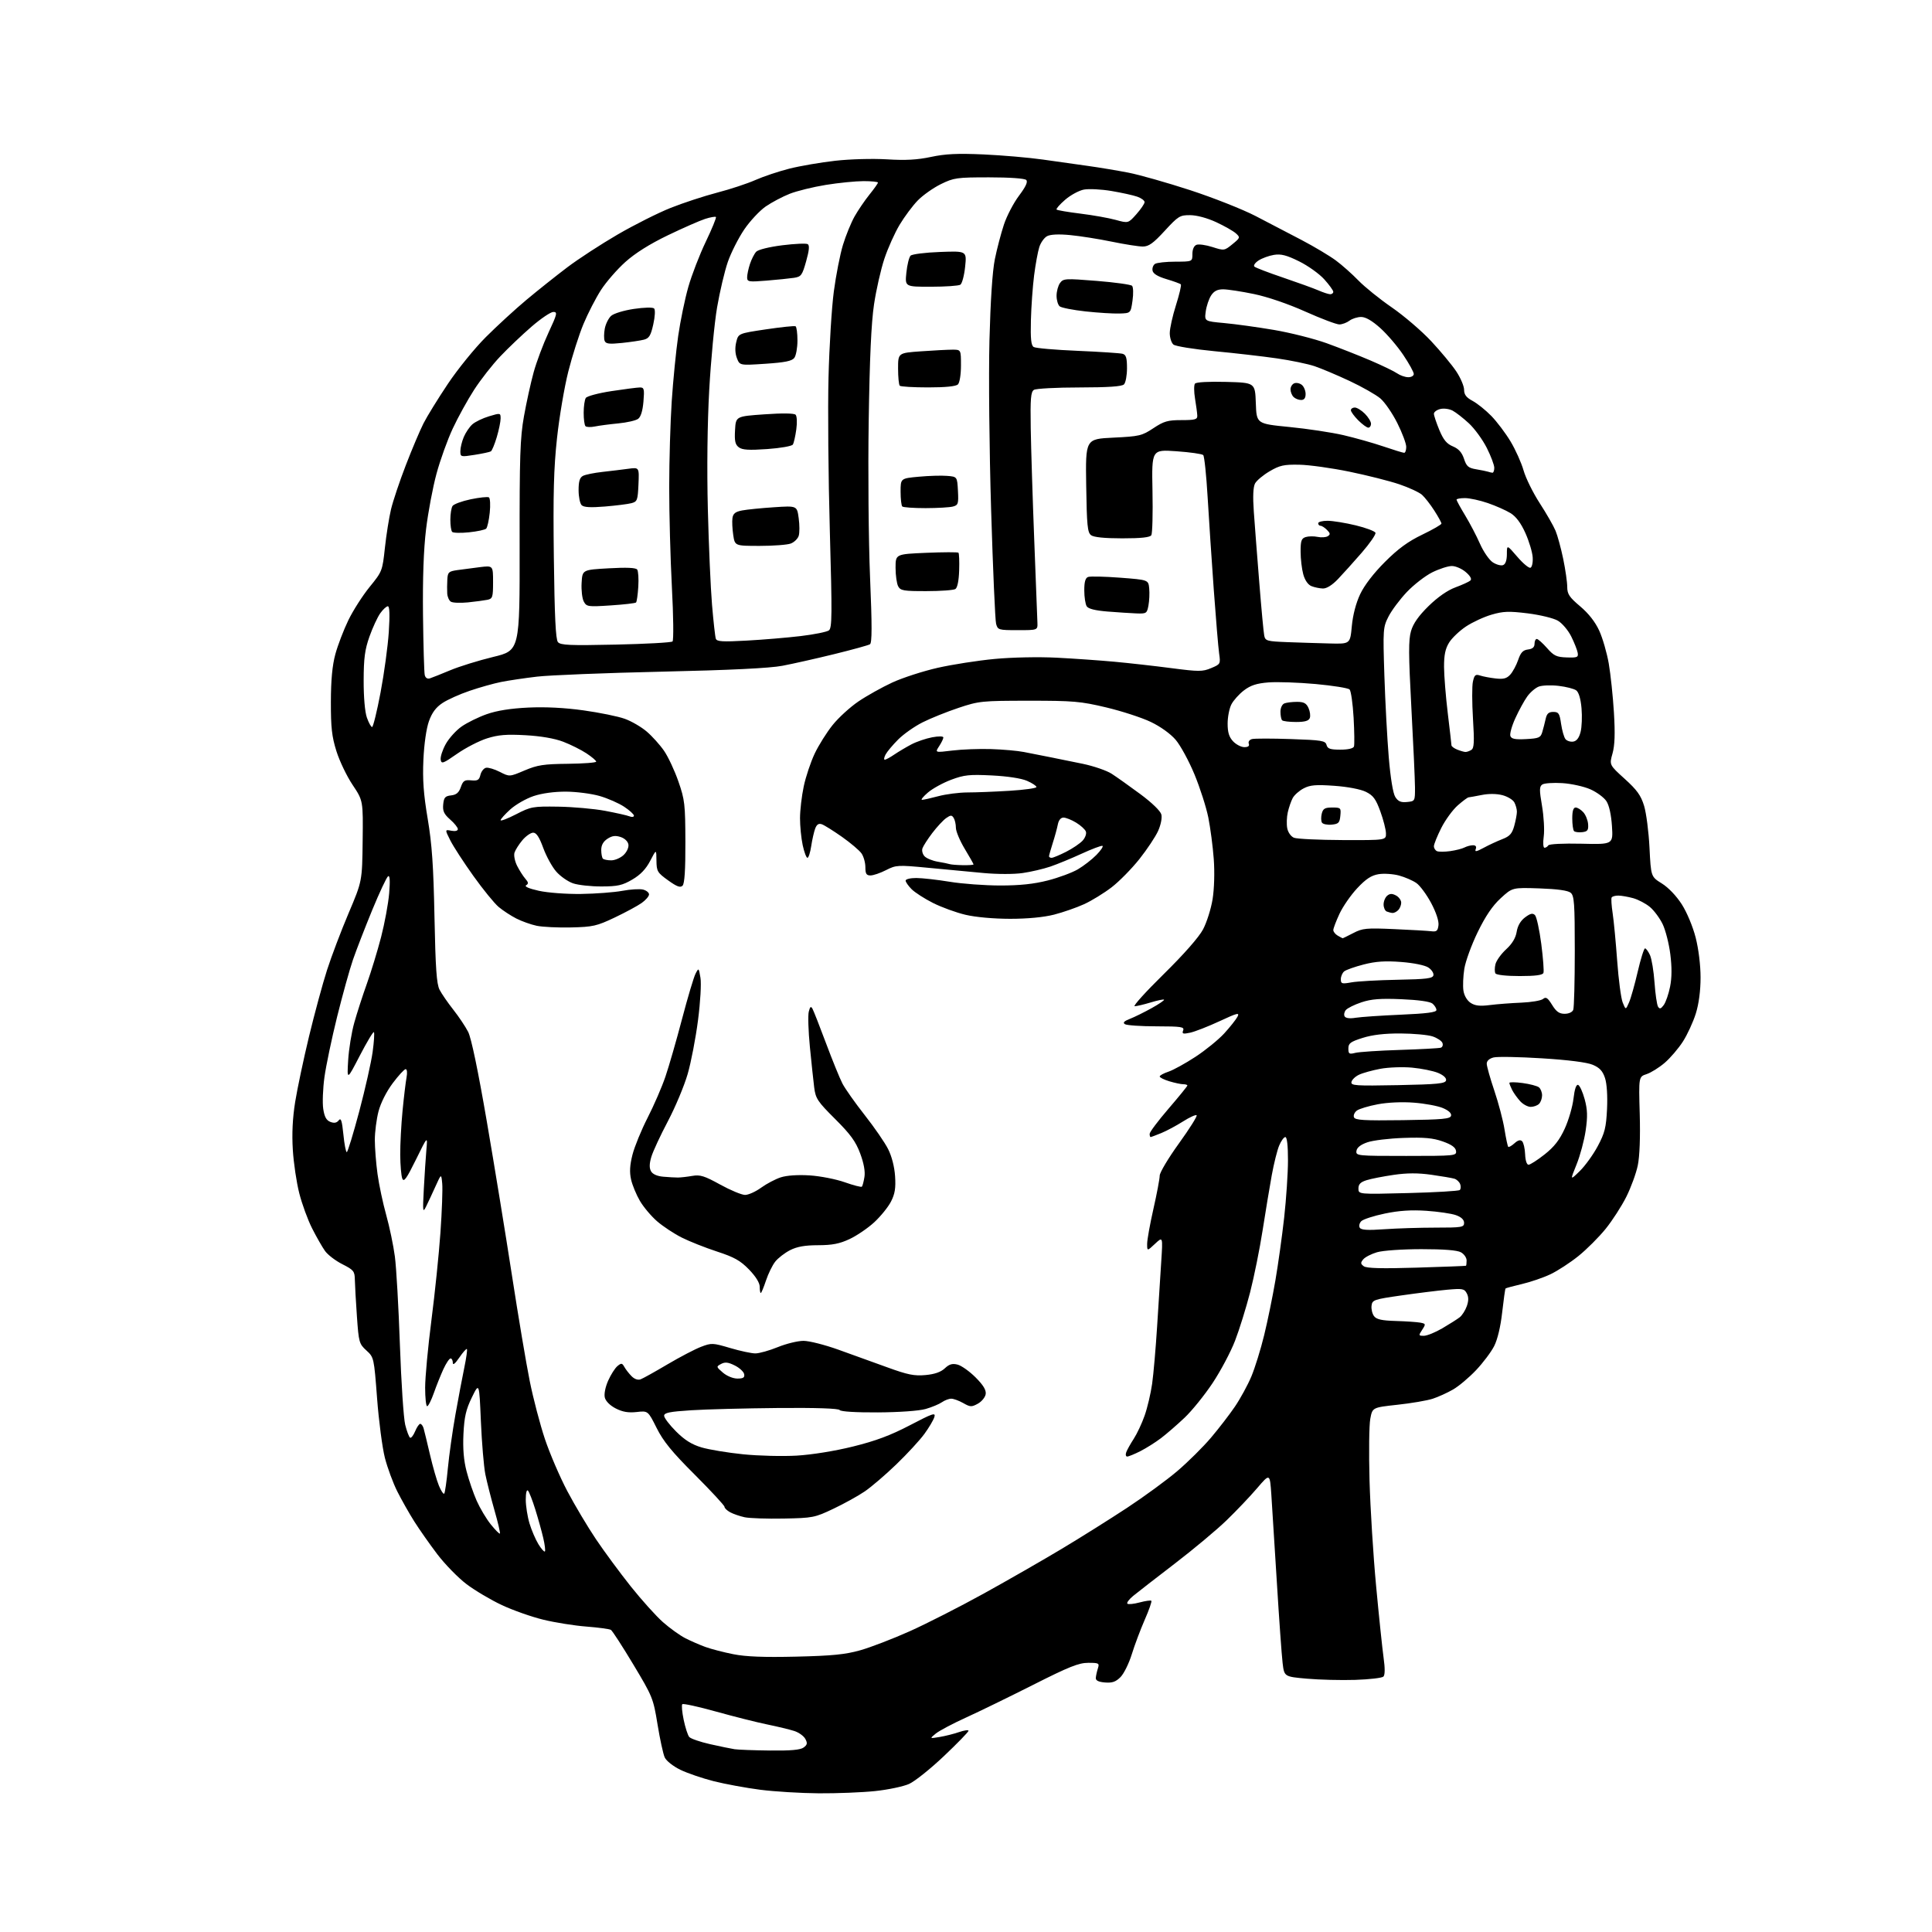 <?xml version="1.0" encoding="UTF-8" standalone="no"?>
<svg 
  version="1.1" 
  xmlns="http://www.w3.org/2000/svg" 
  xmlns:xlink="http://www.w3.org/1999/xlink" 
  xmlns:svg="http://www.w3.org/2000/svg"
  xmlns:rdf="http://www.w3.org/1999/02/22-rdf-syntax-ns#"
  xmlns:cc="http://creativecommons.org/ns#"
  xmlns:dc="http://purl.org/dc/elements/1.1/"
  viewBox="0 0 768 768"
  width="768"
  height="768"
>
<style>svg {background-color: white; }</style>"
<path stroke="none" fill="black" fill-rule="evenodd" d="M325.50,712.87C318.35,712.82 307.88,712.18 302.24,711.46C296.59,710.73 288.27,709.20 283.74,708.06C279.21,706.91 273.21,704.86 270.41,703.50C267.56,702.10 264.84,699.95 264.23,698.59C263.62,697.26 262.34,691.36 261.38,685.48C259.69,675.10 259.40,674.39 251.76,661.67C247.43,654.45 243.42,648.26 242.84,647.90C242.27,647.55 237.91,646.96 233.15,646.59C228.39,646.23 220.68,645.00 216.00,643.86C211.32,642.73 203.90,640.11 199.50,638.05C195.10,635.99 188.77,632.23 185.42,629.70C182.08,627.16 176.86,621.81 173.81,617.80C170.77,613.78 166.65,607.92 164.66,604.76C162.67,601.61 159.65,596.27 157.95,592.91C156.25,589.54 154.03,583.51 153.00,579.52C151.98,575.52 150.58,564.89 149.90,555.91C148.67,539.68 148.64,539.56 145.64,536.82C142.77,534.20 142.60,533.58 141.88,523.28C141.46,517.35 141.10,510.82 141.06,508.77C141.00,505.32 140.62,504.84 136.09,502.54C133.39,501.18 130.29,498.81 129.20,497.28C128.11,495.75 125.81,491.73 124.09,488.34C122.37,484.96 120.07,478.68 118.98,474.40C117.88,470.12 116.72,462.32 116.40,457.06C116.00,450.62 116.31,444.40 117.34,438.00C118.18,432.77 120.66,421.07 122.84,412.00C125.03,402.93 128.25,391.05 130.00,385.61C131.75,380.17 135.61,369.99 138.58,362.99C143.97,350.27 143.97,350.27 144.16,334.27C144.35,318.28 144.35,318.28 140.17,312.01C137.86,308.56 134.97,302.54 133.74,298.62C131.91,292.80 131.51,289.22 131.53,279.00C131.55,270.28 132.09,264.54 133.31,260.03C134.28,256.47 136.61,250.40 138.48,246.53C140.36,242.66 144.17,236.71 146.95,233.30C151.91,227.22 152.02,226.94 153.00,217.80C153.55,212.69 154.65,205.77 155.44,202.44C156.24,199.10 158.89,191.20 161.34,184.87C163.78,178.53 166.94,171.08 168.35,168.29C169.76,165.51 174.11,158.46 178.01,152.63C181.91,146.79 188.71,138.41 193.12,134.01C197.53,129.60 204.82,122.91 209.32,119.15C213.82,115.39 221.10,109.60 225.50,106.27C229.90,102.94 238.90,97.08 245.50,93.24C252.10,89.40 261.59,84.63 266.59,82.64C271.59,80.65 279.92,77.92 285.09,76.57C290.27,75.23 297.10,72.97 300.28,71.56C303.46,70.15 309.54,68.12 313.78,67.04C318.03,65.97 326.23,64.56 332.00,63.91C337.94,63.24 346.88,63.00 352.59,63.34C359.99,63.80 364.64,63.54 370.09,62.38C375.79,61.16 380.61,60.93 391.00,61.39C398.43,61.73 409.00,62.64 414.50,63.42C420.00,64.20 428.10,65.35 432.50,65.96C436.90,66.57 444.10,67.77 448.50,68.62C452.90,69.47 463.98,72.62 473.13,75.60C482.27,78.59 493.97,83.21 499.13,85.88C504.28,88.54 512.55,92.85 517.50,95.46C522.45,98.06 528.52,101.69 531.00,103.52C533.48,105.35 537.52,108.95 540.00,111.51C542.48,114.07 548.44,118.88 553.26,122.20C558.08,125.52 565.12,131.55 568.92,135.62C572.71,139.68 577.21,145.10 578.91,147.67C580.61,150.24 582.00,153.51 582.00,154.94C582.00,156.87 582.87,158.02 585.39,159.37C587.25,160.37 590.60,163.06 592.83,165.35C595.05,167.63 598.50,172.20 600.48,175.50C602.46,178.80 604.78,183.97 605.64,187.00C606.50,190.03 609.38,195.88 612.05,200.00C614.72,204.12 617.56,209.07 618.36,211.00C619.16,212.93 620.53,217.97 621.41,222.21C622.28,226.45 623.00,231.44 623.00,233.30C623.00,236.15 623.82,237.38 628.13,241.02C631.48,243.84 634.12,247.21 635.72,250.70C637.07,253.65 638.77,259.53 639.51,263.78C640.24,268.02 641.17,276.78 641.56,283.23C642.07,291.63 641.91,296.26 641.00,299.51C639.72,304.06 639.72,304.06 645.84,309.60C650.73,314.02 652.28,316.18 653.55,320.32C654.42,323.17 655.39,330.68 655.70,337.00C656.28,348.50 656.28,348.50 660.62,351.20C663.20,352.80 666.41,356.16 668.53,359.48C670.56,362.65 672.94,368.34 674.05,372.69C675.21,377.23 676.00,383.66 676.00,388.57C676.00,393.86 675.32,399.01 674.11,402.91C673.06,406.26 670.76,411.26 668.99,414.02C667.21,416.79 663.95,420.60 661.73,422.50C659.52,424.39 656.29,426.41 654.55,426.98C651.40,428.02 651.40,428.02 651.82,442.79C652.08,452.00 651.79,459.71 651.04,463.29C650.39,466.44 648.33,472.06 646.48,475.76C644.62,479.47 640.93,485.19 638.27,488.48C635.62,491.76 630.76,496.62 627.48,499.27C624.19,501.92 619.17,505.19 616.32,506.54C613.48,507.89 608.37,509.64 604.97,510.43C601.58,511.22 598.65,512.01 598.48,512.19C598.31,512.36 597.71,516.63 597.14,521.67C596.51,527.37 595.29,532.46 593.95,535.10C592.76,537.44 589.52,541.74 586.77,544.65C584.01,547.57 579.90,551.03 577.63,552.34C575.36,553.66 571.70,555.31 569.50,556.03C567.30,556.74 561.01,557.82 555.53,558.41C545.55,559.50 545.55,559.50 544.71,564.00C544.24,566.48 544.11,577.50 544.41,588.50C544.72,599.50 545.89,618.40 547.03,630.50C548.16,642.60 549.50,655.42 550.00,658.99C550.59,663.17 550.57,665.83 549.93,666.47C549.39,667.01 544.35,667.60 538.72,667.78C533.10,667.96 524.45,667.74 519.50,667.30C510.50,666.50 510.50,666.50 509.85,661.00C509.49,657.98 508.46,643.58 507.57,629.00C506.68,614.42 505.69,598.71 505.37,594.07C504.79,585.65 504.79,585.65 499.73,591.57C496.95,594.83 491.48,600.58 487.58,604.35C483.69,608.12 474.43,615.86 467.00,621.55C459.57,627.25 452.15,633.01 450.50,634.36C448.85,635.71 447.79,637.12 448.15,637.48C448.51,637.84 450.69,637.62 453.00,637.00C455.31,636.38 457.42,636.08 457.68,636.34C457.94,636.60 456.76,640.00 455.05,643.88C453.35,647.77 451.03,653.94 449.90,657.60C448.77,661.25 446.75,665.34 445.41,666.68C443.53,668.56 442.12,669.05 439.24,668.81C436.66,668.60 435.53,668.03 435.60,667.00C435.66,666.17 436.02,664.49 436.42,663.25C437.09,661.14 436.85,661.00 432.57,661.00C428.82,661.00 424.92,662.56 410.69,669.75C401.16,674.56 389.12,680.43 383.93,682.79C378.74,685.15 373.38,687.99 372.00,689.11C369.50,691.15 369.50,691.15 373.50,690.48C375.70,690.12 379.19,689.24 381.25,688.53C383.31,687.82 385.00,687.59 385.00,688.02C385.00,688.45 380.61,692.97 375.25,698.05C369.89,703.14 363.64,708.13 361.36,709.15C359.09,710.16 353.01,711.44 347.86,711.98C342.71,712.52 332.65,712.92 325.50,712.87zM306.06,695.86C314.28,695.96 318.14,695.62 319.44,694.67C320.92,693.59 321.05,692.95 320.13,691.25C319.52,690.10 317.55,688.68 315.76,688.10C313.97,687.52 309.12,686.35 305.00,685.50C300.88,684.66 291.73,682.35 284.68,680.39C277.62,678.42 271.57,677.10 271.23,677.44C270.88,677.78 271.13,680.58 271.77,683.65C272.41,686.71 273.40,689.78 273.97,690.46C274.53,691.14 278.26,692.43 282.25,693.33C286.24,694.22 290.62,695.13 292.00,695.34C293.38,695.55 299.70,695.79 306.06,695.86zM316.50,658.54C330.88,658.20 336.01,657.69 342.00,656.00C346.12,654.83 354.98,651.43 361.67,648.43C368.36,645.43 381.63,638.67 391.17,633.40C400.70,628.13 414.57,620.17 422.00,615.72C429.43,611.28 441.12,603.93 448.00,599.41C454.88,594.88 463.93,588.26 468.11,584.68C472.30,581.10 478.27,575.18 481.37,571.52C484.47,567.86 488.77,562.29 490.91,559.13C493.06,555.97 495.99,550.59 497.43,547.18C498.86,543.76 501.16,536.36 502.53,530.73C503.90,525.11 505.91,515.32 506.99,508.98C508.08,502.64 509.65,491.39 510.48,483.98C511.30,476.57 511.99,466.34 511.99,461.25C512.00,455.44 511.61,452.00 510.95,452.00C510.37,452.00 509.26,453.52 508.49,455.38C507.71,457.23 506.39,462.52 505.55,467.13C504.71,471.73 503.08,481.57 501.92,489.00C500.77,496.43 498.52,507.54 496.94,513.71C495.35,519.88 492.66,528.54 490.95,532.96C489.25,537.39 485.24,544.94 482.05,549.75C478.85,554.56 473.83,560.79 470.87,563.58C467.92,566.38 463.70,570.03 461.50,571.70C459.30,573.37 455.61,575.69 453.29,576.87C450.97,578.04 448.63,579.00 448.07,579.00C447.52,579.00 447.35,578.21 447.71,577.25C448.07,576.29 449.41,573.90 450.69,571.93C451.97,569.97 453.92,565.82 455.01,562.71C456.11,559.60 457.44,553.92 457.99,550.08C458.53,546.25 459.42,536.01 459.97,527.31C460.52,518.61 461.26,507.00 461.61,501.50C462.26,491.50 462.26,491.50 459.13,494.44C456.00,497.37 456.00,497.37 456.01,494.44C456.01,492.82 457.14,486.56 458.51,480.52C459.88,474.48 461.00,468.54 461.00,467.33C461.00,466.11 464.44,460.35 468.64,454.53C472.84,448.71 476.01,443.68 475.68,443.34C475.35,443.01 472.92,444.11 470.29,445.78C467.65,447.45 463.76,449.54 461.63,450.41C459.50,451.28 457.59,452.00 457.38,452.00C457.17,452.00 457.00,451.42 457.00,450.72C457.00,450.01 460.38,445.52 464.50,440.73C468.62,435.94 472.00,431.79 472.00,431.51C472.00,431.23 471.26,431.00 470.37,431.00C469.47,431.00 466.99,430.48 464.87,429.84C462.74,429.20 461.00,428.34 461.00,427.92C461.00,427.50 462.57,426.64 464.48,426.01C466.40,425.37 471.23,422.71 475.23,420.09C479.23,417.47 484.36,413.29 486.64,410.81C488.91,408.32 491.28,405.35 491.89,404.21C492.86,402.39 491.96,402.61 484.75,405.96C480.21,408.07 474.97,410.11 473.10,410.51C470.22,411.12 469.79,410.98 470.32,409.61C470.86,408.19 469.62,408.00 459.72,407.98C453.55,407.98 447.91,407.59 447.18,407.13C446.24,406.53 446.80,405.93 449.18,405.00C451.01,404.28 454.89,402.37 457.81,400.74C460.73,399.12 462.94,397.61 462.72,397.39C462.51,397.17 460.12,397.67 457.41,398.49C454.71,399.31 451.85,399.98 451.05,399.99C450.25,400.00 455.43,394.26 462.57,387.25C470.59,379.36 476.56,372.58 478.22,369.46C479.69,366.69 481.40,361.29 482.02,357.46C482.68,353.36 482.88,346.80 482.49,341.50C482.13,336.55 481.15,329.12 480.33,325.00C479.50,320.88 477.02,313.14 474.82,307.82C472.61,302.49 469.25,296.32 467.35,294.09C465.28,291.67 461.29,288.81 457.43,286.97C453.88,285.27 445.91,282.68 439.74,281.21C429.55,278.79 426.68,278.54 409.00,278.55C390.26,278.56 389.17,278.67 381.00,281.40C376.32,282.96 369.90,285.55 366.72,287.15C363.54,288.75 359.19,291.81 357.05,293.95C354.90,296.10 352.65,298.78 352.04,299.92C351.43,301.07 351.28,302.00 351.71,301.99C352.15,301.99 353.85,301.07 355.50,299.94C357.15,298.82 360.20,297.01 362.28,295.91C364.36,294.82 368.07,293.55 370.53,293.09C373.15,292.60 375.00,292.63 375.00,293.16C375.00,293.66 374.24,295.22 373.32,296.63C371.64,299.20 371.64,299.20 378.57,298.35C382.38,297.88 389.32,297.62 394.00,297.77C398.68,297.92 404.52,298.44 407.00,298.93C409.48,299.42 413.98,300.30 417.00,300.90C420.02,301.49 426.06,302.72 430.40,303.62C434.75,304.53 439.93,306.31 441.90,307.58C443.88,308.86 449.00,312.49 453.28,315.66C457.91,319.09 461.31,322.38 461.66,323.78C462.00,325.12 461.45,327.90 460.37,330.30C459.34,332.60 455.99,337.63 452.93,341.49C449.86,345.35 444.90,350.39 441.89,352.71C438.88,355.02 433.97,358.04 430.96,359.42C427.96,360.79 422.58,362.66 419.01,363.58C414.88,364.63 408.51,365.24 401.51,365.24C394.90,365.23 387.80,364.59 383.75,363.63C380.04,362.75 374.25,360.64 370.88,358.94C367.51,357.24 363.69,354.78 362.38,353.47C361.07,352.16 360.00,350.62 360.00,350.05C360.00,349.47 361.91,349.01 364.25,349.02C366.59,349.03 372.55,349.70 377.50,350.51C382.45,351.33 391.49,351.99 397.59,352.00C405.42,352.00 410.98,351.41 416.50,350.00C420.81,348.90 426.20,346.90 428.48,345.56C430.77,344.22 434.09,341.64 435.86,339.83C437.64,338.01 438.70,336.40 438.23,336.24C437.76,336.09 434.03,337.49 429.94,339.37C425.85,341.25 420.25,343.55 417.50,344.49C414.75,345.42 409.80,346.58 406.50,347.05C403.08,347.55 396.42,347.54 391.00,347.04C385.77,346.55 375.85,345.61 368.94,344.96C356.88,343.81 356.22,343.85 352.23,345.88C349.95,347.05 347.16,348.00 346.04,348.00C344.40,348.00 344.00,347.35 344.00,344.72C344.00,342.92 343.31,340.45 342.46,339.24C341.61,338.03 338.12,335.08 334.71,332.67C331.29,330.27 327.70,328.02 326.72,327.67C325.44,327.22 324.69,327.70 324.05,329.36C323.57,330.64 322.86,333.78 322.47,336.34C322.09,338.90 321.41,341.00 320.97,341.00C320.53,341.00 319.68,338.73 319.08,335.95C318.49,333.17 318.01,328.34 318.02,325.20C318.03,322.07 318.69,316.39 319.50,312.59C320.30,308.79 322.26,302.94 323.84,299.59C325.43,296.24 328.64,291.12 330.98,288.21C333.32,285.29 337.94,281.07 341.25,278.83C344.55,276.59 350.62,273.20 354.72,271.30C358.83,269.41 366.95,266.78 372.77,265.46C378.58,264.15 388.78,262.56 395.42,261.94C402.31,261.29 412.87,261.08 420.00,261.44C426.88,261.79 437.23,262.52 443.00,263.05C448.77,263.58 458.94,264.72 465.59,265.59C476.60,267.02 478.02,267.02 481.45,265.58C485.15,264.04 485.22,263.92 484.62,259.75C484.29,257.41 483.34,246.05 482.50,234.50C481.67,222.95 480.56,206.35 480.05,197.61C479.54,188.87 478.75,181.35 478.30,180.90C477.84,180.44 473.05,179.76 467.64,179.38C457.81,178.69 457.81,178.69 458.13,195.10C458.31,204.12 458.10,212.06 457.67,212.75C457.12,213.62 453.65,214.00 446.13,214.00C439.09,214.00 434.81,213.57 433.72,212.75C432.29,211.68 432.02,208.88 431.78,193.00C431.50,174.50 431.50,174.50 442.56,173.97C452.92,173.47 453.94,173.23 458.48,170.22C462.67,167.44 464.22,167.00 469.67,167.00C475.05,167.00 475.99,166.74 475.94,165.25C475.91,164.29 475.51,161.25 475.05,158.50C474.59,155.75 474.58,153.05 475.02,152.50C475.50,151.90 480.49,151.63 487.37,151.81C498.92,152.12 498.92,152.12 499.21,160.29C499.50,168.45 499.50,168.45 512.50,169.73C519.65,170.43 529.33,171.89 534.00,172.97C538.67,174.06 545.84,176.08 549.93,177.47C554.01,178.86 557.72,180.00 558.18,180.00C558.63,180.00 559.00,178.94 559.00,177.63C559.00,176.33 557.41,172.08 555.46,168.19C553.51,164.29 550.47,159.88 548.71,158.38C546.94,156.89 541.45,153.77 536.50,151.45C531.55,149.13 525.29,146.49 522.58,145.57C519.88,144.66 513.13,143.26 507.58,142.46C502.04,141.66 490.85,140.37 482.71,139.60C474.58,138.82 467.27,137.64 466.46,136.97C465.66,136.30 465.00,134.25 465.00,132.42C465.00,130.58 466.11,125.59 467.46,121.33C468.81,117.07 469.69,113.34 469.40,113.04C469.11,112.74 466.55,111.81 463.70,110.96C460.22,109.92 458.39,108.81 458.16,107.58C457.96,106.57 458.41,105.36 459.15,104.89C459.89,104.42 463.54,104.02 467.25,104.02C474.00,104.00 474.00,104.00 474.00,100.97C474.00,99.10 474.62,97.70 475.62,97.32C476.51,96.97 479.36,97.37 481.96,98.20C486.60,99.69 486.73,99.67 489.91,97.07C493.02,94.53 493.07,94.38 491.29,92.77C490.28,91.85 486.76,89.85 483.47,88.32C479.89,86.66 475.75,85.55 473.12,85.53C469.02,85.50 468.39,85.89 463.00,91.75C458.43,96.72 456.64,98.00 454.28,98.00C452.65,98.00 447.08,97.13 441.91,96.06C436.73,94.99 429.30,93.82 425.40,93.45C420.84,93.01 417.56,93.17 416.23,93.88C415.09,94.49 413.69,96.45 413.13,98.24C412.56,100.03 411.63,105.10 411.07,109.50C410.51,113.90 409.94,121.91 409.80,127.30C409.61,134.70 409.88,137.31 410.91,137.94C411.66,138.41 419.52,139.09 428.38,139.46C437.25,139.84 445.29,140.37 446.25,140.64C447.63,141.03 448.00,142.24 448.00,146.37C448.00,149.25 447.46,152.14 446.80,152.80C445.96,153.64 440.57,154.00 429.05,154.02C419.95,154.02 411.82,154.46 411.00,154.98C409.76,155.76 409.54,158.43 409.73,170.22C409.86,178.07 410.48,198.00 411.12,214.50C411.76,231.00 412.33,245.85 412.39,247.50C412.50,250.50 412.50,250.50 404.57,250.50C396.92,250.50 396.62,250.41 395.96,247.95C395.59,246.54 394.70,226.24 393.99,202.84C393.26,178.88 392.97,149.40 393.32,135.39C393.73,119.55 394.50,107.78 395.47,103.03C396.30,98.92 397.93,92.73 399.08,89.26C400.23,85.80 402.93,80.63 405.08,77.78C407.78,74.18 408.66,72.26 407.94,71.54C407.32,70.92 401.35,70.50 393.20,70.50C380.34,70.50 379.16,70.67 374.00,73.20C370.98,74.69 366.84,77.61 364.81,79.70C362.78,81.79 359.54,86.14 357.60,89.37C355.67,92.60 352.94,98.68 351.55,102.87C350.15,107.07 348.30,115.22 347.44,121.00C346.34,128.32 345.70,142.40 345.32,167.50C345.02,187.39 345.26,215.11 345.86,229.46C346.67,248.74 346.66,255.59 345.82,256.11C345.20,256.50 338.80,258.26 331.59,260.03C324.39,261.80 315.12,263.88 311.00,264.66C305.97,265.62 290.16,266.39 263.00,267.00C240.72,267.50 218.45,268.39 213.50,268.97C208.55,269.55 202.10,270.51 199.16,271.10C196.23,271.69 190.61,273.27 186.69,274.61C182.76,275.94 177.90,278.12 175.89,279.46C173.30,281.17 171.72,283.29 170.51,286.69C169.48,289.55 168.59,295.75 168.31,302.00C167.95,309.94 168.36,315.67 170.02,325.50C171.72,335.62 172.31,344.26 172.71,364.50C173.12,384.90 173.55,391.13 174.73,393.43C175.56,395.04 178.02,398.61 180.19,401.36C182.36,404.11 185.02,408.08 186.10,410.19C187.34,412.62 190.04,425.58 193.51,445.76C196.51,463.22 201.01,490.77 203.51,507.00C206.01,523.23 209.19,542.12 210.58,549.00C211.96,555.88 214.67,566.23 216.60,572.00C218.53,577.77 222.54,587.10 225.51,592.73C228.48,598.35 233.61,606.96 236.90,611.85C240.19,616.75 246.43,625.20 250.75,630.63C255.08,636.06 260.84,642.46 263.56,644.85C266.28,647.25 270.26,650.10 272.40,651.20C274.55,652.30 278.15,653.87 280.40,654.69C282.66,655.51 287.65,656.81 291.50,657.57C296.50,658.57 303.65,658.84 316.50,658.54zM216.60,616.73C216.87,616.46 216.58,614.05 215.95,611.37C215.33,608.69 213.90,603.58 212.78,600.00C211.67,596.42 210.36,593.07 209.88,592.55C209.36,591.99 209.00,593.48 209.00,596.12C209.00,598.60 209.67,602.86 210.48,605.57C211.30,608.28 212.90,612.01 214.04,613.86C215.18,615.71 216.33,617.00 216.60,616.73zM198.72,609.62C198.93,609.40 197.96,605.24 196.56,600.37C195.17,595.49 193.53,589.02 192.92,586.00C192.32,582.98 191.53,573.52 191.16,565.00C190.50,549.50 190.50,549.50 187.57,555.50C185.23,560.31 184.57,563.18 184.23,570.01C183.95,575.85 184.33,580.49 185.46,584.84C186.36,588.32 188.17,593.59 189.48,596.56C190.80,599.53 193.32,603.77 195.10,605.98C196.88,608.19 198.51,609.83 198.72,609.62zM311.54,603.65C304.92,603.78 297.93,603.54 296.00,603.13C294.07,602.71 291.49,601.82 290.25,601.15C289.01,600.48 288.00,599.50 288.00,598.98C288.00,598.46 282.70,592.74 276.23,586.26C267.10,577.15 263.68,572.96 261.02,567.64C257.59,560.79 257.59,560.79 253.07,561.30C249.79,561.66 247.50,561.28 244.79,559.89C242.54,558.75 240.79,557.01 240.43,555.58C240.07,554.16 240.62,551.40 241.75,548.84C242.81,546.45 244.47,543.85 245.43,543.05C246.99,541.76 247.31,541.80 248.21,543.41C248.77,544.41 250.06,546.06 251.09,547.09C252.24,548.24 253.62,548.70 254.68,548.29C255.63,547.93 260.44,545.25 265.37,542.33C270.30,539.42 276.29,536.29 278.68,535.38C282.84,533.79 283.34,533.81 290.26,535.86C294.24,537.04 298.75,538.00 300.27,538.00C301.79,538.00 305.81,536.88 309.19,535.50C312.58,534.12 317.18,533.00 319.42,533.01C321.67,533.01 327.89,534.59 333.25,536.51C338.61,538.43 347.39,541.60 352.75,543.55C360.80,546.48 363.44,547.02 367.87,546.61C371.53,546.28 373.99,545.42 375.57,543.94C377.33,542.28 378.55,541.92 380.65,542.45C382.16,542.83 385.37,545.11 387.78,547.51C390.87,550.60 392.06,552.56 391.83,554.16C391.65,555.41 390.26,557.12 388.74,557.97C386.22,559.36 385.70,559.34 382.91,557.75C381.22,556.79 379.07,556.00 378.14,556.00C377.21,556.00 375.54,556.63 374.44,557.40C373.34,558.17 370.43,559.38 367.97,560.09C365.34,560.84 357.54,561.40 349.00,561.45C340.22,561.50 334.22,561.13 333.79,560.52C333.33,559.87 324.49,559.57 309.29,559.70C296.20,559.82 280.66,560.22 274.75,560.60C266.17,561.15 264.00,561.59 264.00,562.79C264.00,563.61 266.14,566.42 268.75,569.03C272.18,572.46 275.00,574.22 278.88,575.37C281.84,576.25 289.27,577.48 295.38,578.10C301.50,578.72 311.10,578.96 316.72,578.63C322.77,578.27 331.90,576.80 339.10,575.01C348.09,572.79 353.98,570.59 361.68,566.57C370.84,561.78 372.01,561.39 371.42,563.31C371.05,564.52 369.27,567.52 367.46,570.00C365.66,572.48 360.65,577.91 356.34,582.07C352.03,586.23 346.36,591.09 343.74,592.87C341.13,594.65 335.52,597.75 331.28,599.76C323.88,603.28 323.10,603.43 311.54,603.65zM176.58,593.75C176.88,593.45 177.54,588.91 178.03,583.67C178.53,578.43 179.88,568.83 181.04,562.32C182.20,555.82 183.79,547.39 184.58,543.59C185.37,539.79 185.83,536.49 185.60,536.26C185.37,536.03 184.01,537.56 182.59,539.65C180.93,542.09 180.00,542.84 180.00,541.73C180.00,540.78 179.60,540.00 179.11,540.00C178.62,540.00 177.34,541.91 176.26,544.25C175.19,546.59 173.47,550.86 172.46,553.75C171.44,556.64 170.24,559.00 169.80,559.00C169.36,559.00 169.00,555.67 169.00,551.60C169.00,547.53 170.12,535.49 171.49,524.85C172.87,514.21 174.48,498.52 175.08,490.00C175.68,481.48 176.00,472.70 175.79,470.50C175.42,466.50 175.42,466.50 173.16,471.50C171.92,474.25 170.24,477.85 169.43,479.50C168.06,482.29 167.99,481.81 168.48,472.50C168.78,467.00 169.23,460.02 169.50,457.00C169.99,451.50 169.99,451.50 165.34,460.97C161.57,468.62 160.53,470.06 159.91,468.47C159.49,467.38 159.12,463.12 159.10,459.00C159.07,454.88 159.49,447.02 160.02,441.54C160.55,436.06 161.27,430.10 161.61,428.29C161.96,426.41 161.81,425.00 161.26,425.00C160.72,425.00 158.41,427.52 156.11,430.59C153.60,433.94 151.34,438.43 150.46,441.80C149.66,444.89 149.00,449.99 149.00,453.14C149.00,456.28 149.48,462.38 150.07,466.68C150.66,470.98 152.22,478.32 153.53,483.00C154.84,487.68 156.39,495.10 156.97,499.50C157.55,503.90 158.45,519.71 158.97,534.63C159.49,549.55 160.44,563.85 161.08,566.40C161.72,568.95 162.59,571.25 163.01,571.50C163.43,571.76 164.32,570.63 165.01,568.99C165.69,567.34 166.61,566.00 167.05,566.00C167.50,566.00 168.10,566.79 168.38,567.75C168.66,568.71 169.80,573.42 170.92,578.22C172.04,583.02 173.64,588.60 174.49,590.62C175.33,592.65 176.28,594.06 176.58,593.75zM293.13,548.00C295.46,548.00 296.07,547.60 295.82,546.25C295.64,545.29 293.96,543.73 292.09,542.80C289.47,541.49 288.22,541.35 286.65,542.19C284.66,543.25 284.68,543.33 287.36,545.64C288.94,546.99 291.40,548.00 293.13,548.00zM566.01,531.00C567.25,531.00 570.56,529.65 573.38,528.00C576.20,526.35 579.29,524.39 580.25,523.64C581.22,522.89 582.49,520.89 583.08,519.21C583.84,517.02 583.83,515.56 583.06,514.11C582.08,512.27 581.33,512.14 575.24,512.69C571.53,513.03 563.33,514.05 557.00,514.96C546.08,516.53 545.49,516.73 545.21,519.06C545.05,520.40 545.50,522.27 546.21,523.20C547.19,524.49 549.29,524.95 554.88,525.11C558.95,525.23 563.31,525.53 564.59,525.77C566.79,526.19 566.83,526.33 565.34,528.61C563.84,530.89 563.88,531.00 566.01,531.00zM302.42,514.00C302.19,514.00 302.00,512.88 302.00,511.52C302.00,509.95 300.43,507.42 297.75,504.65C294.30,501.10 291.90,499.75 285.00,497.50C280.32,495.97 274.02,493.47 271.00,491.95C267.98,490.43 263.58,487.53 261.24,485.51C258.90,483.49 255.81,479.83 254.38,477.38C252.95,474.94 251.36,471.10 250.86,468.86C250.20,465.92 250.36,463.16 251.43,458.97C252.25,455.78 254.95,449.19 257.43,444.33C259.92,439.47 263.11,432.12 264.51,428.00C265.92,423.88 268.90,413.52 271.14,405.00C273.38,396.48 275.79,388.40 276.49,387.06C277.74,384.65 277.77,384.67 278.44,388.67C278.83,390.96 278.41,398.31 277.47,405.56C276.56,412.63 274.71,422.26 273.35,426.96C271.99,431.65 268.46,440.09 265.50,445.70C262.53,451.31 259.58,457.67 258.93,459.83C258.11,462.56 258.07,464.30 258.79,465.59C259.44,466.76 261.22,467.55 263.66,467.76C265.77,467.95 268.40,468.09 269.50,468.09C270.60,468.08 273.16,467.79 275.19,467.44C278.31,466.89 280.03,467.43 286.31,470.90C290.40,473.15 294.84,475.00 296.18,475.00C297.51,475.00 300.38,473.71 302.55,472.13C304.72,470.56 308.25,468.70 310.38,468.01C312.78,467.24 317.17,466.94 321.88,467.24C326.07,467.51 332.34,468.74 335.82,469.97C339.29,471.20 342.35,471.99 342.61,471.72C342.87,471.46 343.33,469.73 343.63,467.87C343.98,465.68 343.39,462.40 341.93,458.50C340.16,453.75 338.08,450.90 331.98,444.82C325.00,437.87 324.22,436.69 323.66,432.32C323.33,429.67 322.55,422.39 321.94,416.15C321.33,409.90 321.13,403.61 321.50,402.16C322.01,400.12 322.34,399.86 322.98,401.01C323.43,401.83 325.85,407.99 328.36,414.71C330.87,421.43 333.80,428.63 334.87,430.71C335.95,432.79 339.95,438.46 343.76,443.30C347.57,448.14 351.76,454.21 353.05,456.80C354.50,459.67 355.57,463.87 355.81,467.58C356.12,472.28 355.75,474.57 354.19,477.63C353.08,479.81 350.08,483.51 347.53,485.87C344.98,488.22 340.55,491.23 337.69,492.56C333.71,494.42 330.81,494.98 325.21,494.99C319.94,495.00 316.85,495.55 314.05,496.97C311.93,498.06 309.27,500.11 308.16,501.53C307.04,502.95 305.38,506.34 304.48,509.06C303.58,511.78 302.65,514.00 302.42,514.00zM563.09,503.91C573.77,503.59 582.61,503.25 582.75,503.16C582.89,503.07 583.00,502.12 583.00,501.04C583.00,499.95 581.99,498.50 580.75,497.81C579.25,496.97 574.00,496.56 565.00,496.56C557.31,496.57 549.72,497.10 547.37,497.79C545.09,498.46 542.64,499.73 541.90,500.62C540.79,501.96 540.83,502.40 542.13,503.36C543.24,504.17 549.29,504.33 563.09,503.91zM550.30,488.64C555.25,488.29 564.41,488.00 570.65,488.00C581.14,488.00 582.00,487.86 582.00,486.10C582.00,484.86 580.87,483.79 578.75,483.04C576.96,482.40 571.67,481.63 567.00,481.31C561.01,480.91 556.14,481.23 550.51,482.40C546.11,483.31 541.90,484.68 541.14,485.43C540.38,486.19 540.11,487.36 540.53,488.04C541.09,488.96 543.65,489.11 550.30,488.64zM559.75,474.26C570.61,473.99 579.85,473.44 580.28,473.05C580.71,472.66 580.78,471.60 580.44,470.71C580.10,469.81 579.07,468.84 578.16,468.56C577.25,468.28 573.13,467.57 569.00,466.99C563.69,466.24 559.33,466.25 554.00,467.03C549.88,467.63 545.04,468.57 543.25,469.14C540.82,469.90 540.00,470.74 540.00,472.46C540.00,474.77 540.00,474.77 559.75,474.26zM627.99,465.51C630.12,463.43 633.34,458.97 635.13,455.61C637.92,450.39 638.46,448.24 638.82,440.87C639.07,435.60 638.76,430.79 638.01,428.52C637.08,425.72 635.88,424.43 633.14,423.27C630.83,422.29 623.44,421.35 612.98,420.70C603.90,420.13 595.24,419.97 593.73,420.35C592.03,420.78 591.00,421.71 591.00,422.83C591.00,423.82 592.36,428.65 594.02,433.56C595.68,438.48 597.51,445.41 598.07,448.97C598.64,452.53 599.31,455.64 599.55,455.88C599.79,456.12 600.90,455.49 602.02,454.48C603.40,453.23 604.37,452.97 605.07,453.67C605.63,454.23 606.17,456.56 606.26,458.85C606.36,461.31 606.91,463.00 607.62,463.00C608.28,463.00 611.16,461.15 614.01,458.90C617.83,455.88 619.94,453.17 622.01,448.65C623.56,445.27 625.12,439.89 625.49,436.69C625.92,432.93 626.57,431.02 627.33,431.27C627.97,431.49 629.14,434.05 629.93,436.96C631.06,441.14 631.14,443.78 630.33,449.38C629.76,453.30 628.13,459.38 626.70,462.90C624.11,469.30 624.11,469.30 627.99,465.51zM559.00,459.50C578.50,459.50 579.06,459.44 578.79,457.50C578.59,456.10 576.99,454.97 573.50,453.74C569.62,452.37 566.16,452.06 558.00,452.34C552.23,452.53 545.70,453.32 543.50,454.10C540.86,455.02 539.40,456.18 539.21,457.50C538.93,459.45 539.49,459.51 559.00,459.50zM137.85,457.99C138.21,457.99 140.44,450.68 142.82,441.74C145.19,432.81 147.58,422.19 148.13,418.15C148.68,414.11 148.91,410.57 148.63,410.29C148.35,410.02 145.83,414.23 143.02,419.65C137.92,429.50 137.92,429.50 138.40,421.50C138.66,417.10 139.75,410.35 140.84,406.50C141.92,402.65 144.17,395.68 145.85,391.00C147.52,386.32 150.06,378.00 151.49,372.50C152.91,367.00 154.36,359.17 154.70,355.09C155.11,350.07 154.98,347.90 154.27,348.33C153.70,348.69 150.86,354.72 147.97,361.74C145.09,368.76 141.64,377.65 140.31,381.50C138.98,385.35 136.15,395.57 134.00,404.21C131.86,412.85 129.60,423.64 128.97,428.19C128.35,432.74 128.13,438.41 128.49,440.79C128.97,443.96 129.72,445.34 131.32,445.97C132.85,446.56 133.84,446.38 134.64,445.36C135.54,444.22 135.94,445.41 136.50,450.95C136.88,454.83 137.49,458.00 137.85,457.99zM557.63,445.28C573.62,445.06 576.55,444.79 576.83,443.49C577.03,442.52 575.82,441.41 573.52,440.45C571.53,439.61 566.38,438.66 562.08,438.33C557.39,437.96 551.63,438.22 547.68,438.97C544.06,439.65 540.33,440.77 539.39,441.46C538.45,442.15 537.92,443.35 538.22,444.12C538.66,445.29 542.12,445.49 557.63,445.28zM608.47,440.00C607.31,440.00 605.43,438.99 604.30,437.75C603.17,436.51 601.74,434.52 601.12,433.32C600.51,432.11 600.00,430.83 600.00,430.47C600.00,430.11 602.36,430.13 605.25,430.52C608.14,430.91 611.06,431.68 611.75,432.23C612.44,432.79 613.00,434.22 613.00,435.42C613.00,436.62 612.46,438.14 611.80,438.80C611.14,439.46 609.64,440.00 608.47,440.00zM555.70,431.36C571.46,431.05 574.55,430.74 574.83,429.47C575.03,428.53 573.83,427.41 571.64,426.49C569.71,425.69 565.06,424.75 561.31,424.40C557.57,424.06 551.88,424.27 548.68,424.87C545.48,425.47 541.66,426.53 540.19,427.24C538.72,427.94 537.39,429.24 537.22,430.12C536.94,431.56 538.86,431.69 555.70,431.36zM538.75,418.53C540.26,418.15 548.25,417.62 556.50,417.36C564.75,417.10 572.05,416.70 572.73,416.48C573.41,416.26 573.71,415.41 573.39,414.59C573.08,413.77 571.31,412.60 569.45,411.98C567.60,411.37 561.88,410.85 556.74,410.82C550.41,410.79 545.57,411.35 541.70,412.57C536.82,414.11 536.00,414.72 536.00,416.80C536.00,418.96 536.31,419.15 538.75,418.53zM538.87,404.58C540.87,404.25 548.91,403.70 556.75,403.36C567.17,402.91 571.00,402.41 571.00,401.50C571.00,400.81 570.29,399.66 569.43,398.94C568.45,398.13 563.85,397.48 557.06,397.20C548.70,396.85 545.12,397.13 541.21,398.43C538.43,399.35 535.63,400.74 534.99,401.51C534.35,402.28 534.14,403.43 534.53,404.05C534.97,404.76 536.61,404.96 538.87,404.58zM621.97,403.00C623.62,403.00 625.04,402.34 625.39,401.42C625.73,400.55 626.00,390.03 626.00,378.04C626.00,359.06 625.79,356.07 624.36,354.88C623.27,353.98 619.09,353.40 611.95,353.15C601.19,352.79 601.19,352.79 596.52,357.09C593.28,360.07 590.50,364.18 587.40,370.55C584.95,375.59 582.56,382.14 582.09,385.11C581.62,388.07 581.46,391.99 581.74,393.81C582.04,395.79 583.19,397.73 584.60,398.66C586.36,399.81 588.27,400.03 592.22,399.53C595.13,399.16 600.75,398.73 604.73,398.57C608.70,398.41 612.59,397.75 613.37,397.11C614.52,396.15 615.21,396.60 616.98,399.46C618.64,402.16 619.83,403.00 621.97,403.00zM647.56,398.50C648.29,396.85 649.84,391.34 651.02,386.25C652.20,381.16 653.51,377.00 653.92,377.00C654.34,377.00 655.23,378.21 655.90,379.68C656.57,381.16 657.38,386.07 657.70,390.60C658.02,395.14 658.65,399.44 659.10,400.17C659.74,401.20 660.24,401.06 661.37,399.51C662.17,398.42 663.30,395.15 663.88,392.24C664.60,388.65 664.63,384.48 663.97,379.29C663.44,375.08 662.07,369.71 660.92,367.34C659.78,364.98 657.52,361.93 655.89,360.56C654.27,359.20 651.26,357.61 649.22,357.04C647.17,356.48 644.51,356.01 643.31,356.01C642.10,356.00 640.91,356.34 640.66,356.75C640.41,357.16 640.59,359.98 641.05,363.00C641.51,366.02 642.32,374.57 642.86,382.00C643.40,389.43 644.38,396.85 645.04,398.50C646.25,401.50 646.25,401.50 647.56,398.50zM537.25,390.50C539.59,390.08 547.80,389.62 555.50,389.47C567.16,389.25 569.55,388.95 569.81,387.67C569.98,386.82 569.06,385.43 567.77,384.59C566.40,383.69 561.87,382.77 556.96,382.40C550.63,381.91 546.88,382.16 542.07,383.40C538.54,384.31 535.05,385.54 534.32,386.15C533.60,386.75 533.00,388.15 533.00,389.25C533.00,391.07 533.41,391.19 537.25,390.50zM604.09,388.00C598.87,388.00 594.85,387.56 594.46,386.94C594.11,386.36 594.11,384.71 594.47,383.27C594.83,381.83 596.74,379.18 598.71,377.37C601.12,375.16 602.50,372.87 602.90,370.40C603.29,367.99 604.46,366.00 606.25,364.66C608.35,363.09 609.28,362.88 610.17,363.77C610.82,364.42 611.94,369.57 612.68,375.22C613.41,380.87 613.80,386.06 613.54,386.75C613.21,387.62 610.35,388.00 604.09,388.00zM533.72,372.97C533.84,372.99 535.75,372.05 537.97,370.90C541.63,368.99 543.14,368.84 554.25,369.34C560.99,369.63 567.62,370.02 569.00,370.19C571.08,370.45 571.55,370.03 571.82,367.76C572.01,366.10 570.86,362.64 568.90,358.96C567.12,355.63 564.50,352.07 563.07,351.05C561.65,350.04 558.52,348.68 556.13,348.03C553.73,347.39 550.05,347.15 547.95,347.51C545.10,347.99 542.95,349.41 539.51,353.09C536.97,355.80 533.80,360.38 532.46,363.26C531.12,366.14 530.02,369.04 530.01,369.70C530.00,370.36 530.79,371.36 531.75,371.92C532.71,372.48 533.60,372.95 533.72,372.97zM227.01,368.67C221.78,368.79 215.63,368.49 213.34,368.01C211.06,367.53 207.41,366.23 205.23,365.12C203.05,364.00 199.89,361.94 198.21,360.52C196.53,359.11 192.02,353.58 188.20,348.23C184.37,342.88 180.25,336.53 179.03,334.12C176.82,329.73 176.82,329.73 179.41,330.23C180.97,330.53 182.00,330.27 182.00,329.58C182.00,328.96 180.62,327.23 178.93,325.76C176.48,323.60 175.93,322.41 176.18,319.78C176.45,317.01 176.94,316.45 179.33,316.18C181.43,315.94 182.42,315.08 183.19,312.88C184.08,310.33 184.68,309.95 187.30,310.20C189.87,310.45 190.48,310.09 190.98,308.01C191.32,306.63 192.32,305.37 193.22,305.20C194.12,305.02 196.58,305.76 198.69,306.84C202.54,308.81 202.54,308.81 208.52,306.27C213.64,304.10 216.12,303.72 225.75,303.62C231.94,303.55 237.00,303.17 237.00,302.76C237.00,302.36 235.26,300.88 233.13,299.47C231.00,298.06 226.84,295.98 223.88,294.85C220.45,293.54 215.02,292.60 208.89,292.26C201.32,291.84 198.08,292.10 193.61,293.51C190.49,294.49 185.13,297.25 181.72,299.63C176.10,303.55 175.47,303.78 175.18,301.98C175.00,300.88 175.90,298.10 177.18,295.79C178.46,293.48 181.30,290.33 183.50,288.80C185.70,287.26 190.20,285.05 193.50,283.89C197.53,282.47 202.95,281.61 210.00,281.27C216.84,280.95 224.50,281.34 232.00,282.39C238.32,283.27 245.68,284.77 248.34,285.73C251.00,286.68 254.94,288.97 257.10,290.82C259.26,292.67 262.36,296.11 263.98,298.47C265.61,300.84 268.17,306.31 269.67,310.63C272.21,317.92 272.41,319.70 272.45,334.70C272.49,345.78 272.13,351.26 271.33,352.07C270.44,352.96 269.08,352.47 265.58,349.95C261.31,346.88 261.00,346.36 260.95,342.08C260.91,337.50 260.91,337.50 258.46,342.21C256.75,345.48 254.59,347.74 251.36,349.63C247.42,351.94 245.56,352.36 239.11,352.38C234.92,352.39 229.83,351.84 227.80,351.14C225.76,350.45 222.76,348.35 221.12,346.48C219.48,344.62 217.15,340.37 215.94,337.05C214.37,332.75 213.22,331.00 211.95,331.00C210.98,331.00 209.04,332.35 207.66,333.99C206.27,335.64 204.86,337.87 204.52,338.94C204.18,340.02 204.65,342.39 205.57,344.20C206.49,346.02 207.96,348.31 208.83,349.31C210.08,350.74 210.15,351.29 209.14,351.91C208.35,352.40 210.26,353.23 214.18,354.10C217.73,354.89 225.11,355.44 231.00,355.36C236.78,355.28 244.14,354.72 247.37,354.12C250.60,353.52 254.31,353.29 255.62,353.62C256.93,353.95 258.00,354.81 258.00,355.54C258.00,356.27 256.69,357.80 255.08,358.94C253.47,360.09 248.64,362.69 244.34,364.74C237.22,368.12 235.68,368.47 227.01,368.67zM553.55,362.92C552.97,362.88 551.94,362.62 551.25,362.34C550.56,362.06 550.00,360.80 550.00,359.54C550.00,358.28 550.65,356.71 551.44,356.05C552.50,355.17 553.40,355.15 554.94,355.97C556.07,356.57 557.00,357.86 557.00,358.84C557.00,359.81 556.46,361.14 555.80,361.80C555.14,362.46 554.13,362.96 553.55,362.92zM382.75,343.92C385.09,343.96 387.00,343.83 387.00,343.62C387.00,343.41 385.43,340.63 383.50,337.43C381.57,334.23 379.99,330.47 379.98,329.06C379.98,327.65 379.58,325.88 379.09,325.12C378.35,323.95 377.89,323.96 376.09,325.22C374.93,326.04 372.47,328.69 370.63,331.10C368.79,333.52 367.02,336.27 366.69,337.22C366.36,338.17 366.76,339.61 367.57,340.43C368.39,341.25 370.74,342.20 372.78,342.54C374.83,342.88 376.95,343.32 377.50,343.50C378.05,343.69 380.41,343.88 382.75,343.92zM242.98,342.00C244.43,342.00 246.63,341.06 247.87,339.91C249.14,338.72 249.98,336.91 249.81,335.74C249.62,334.50 248.37,333.28 246.72,332.73C244.64,332.04 243.31,332.22 241.47,333.43C239.81,334.51 239.00,335.97 239.00,337.86C239.00,339.40 239.30,340.97 239.67,341.33C240.03,341.70 241.52,342.00 242.98,342.00zM418.03,341.00C418.60,341.00 421.19,339.92 423.78,338.61C426.38,337.29 429.34,335.28 430.37,334.15C431.40,333.01 431.98,331.39 431.65,330.54C431.33,329.70 429.59,328.11 427.78,327.01C425.98,325.91 423.72,325.01 422.77,325.00C421.68,325.00 420.84,326.01 420.50,327.75C420.21,329.26 419.30,332.59 418.48,335.13C417.67,337.68 417.00,340.05 417.00,340.38C417.00,340.72 417.46,341.00 418.03,341.00zM576.50,338.33C578.70,338.02 581.26,337.37 582.18,336.88C583.11,336.40 584.62,336.00 585.54,336.00C586.62,336.00 587.01,336.53 586.63,337.52C586.17,338.71 586.83,338.61 589.78,337.02C591.82,335.91 595.16,334.36 597.18,333.58C600.14,332.44 601.07,331.41 601.93,328.33C602.51,326.22 602.99,323.68 602.99,322.68C603.00,321.69 602.54,320.01 601.98,318.97C601.42,317.92 599.29,316.63 597.23,316.09C594.93,315.49 591.78,315.46 589.00,316.02C586.52,316.51 584.18,316.93 583.78,316.96C583.39,316.98 581.45,318.42 579.47,320.16C577.49,321.90 574.54,325.94 572.93,329.13C571.32,332.33 570.00,335.59 570.00,336.39C570.00,337.18 570.56,338.07 571.25,338.36C571.94,338.65 574.30,338.64 576.50,338.33zM613.96,337.00C614.47,337.00 615.15,336.57 615.47,336.05C615.81,335.50 621.41,335.22 628.65,335.39C641.24,335.69 641.24,335.69 640.78,328.40C640.48,323.85 639.66,320.12 638.57,318.47C637.61,317.01 634.74,314.89 632.18,313.76C629.62,312.63 624.60,311.52 621.02,311.30C617.43,311.08 613.87,311.33 613.09,311.85C611.90,312.67 611.88,313.96 612.98,320.39C613.69,324.56 614.00,330.00 613.66,332.48C613.31,335.02 613.44,337.00 613.96,337.00zM533.75,333.94C551.00,334.00 551.00,334.00 550.94,331.25C550.91,329.74 549.90,325.80 548.69,322.50C546.89,317.57 545.86,316.19 542.93,314.75C540.81,313.72 535.68,312.74 530.39,312.37C523.12,311.85 520.82,312.04 518.24,313.38C516.49,314.28 514.53,316.02 513.87,317.24C513.22,318.46 512.34,321.01 511.91,322.92C511.48,324.82 511.39,327.68 511.70,329.27C512.03,330.92 513.19,332.54 514.39,333.02C515.55,333.49 524.26,333.90 533.75,333.94zM628.96,330.80C627.57,330.96 626.10,330.77 625.71,330.38C625.32,329.99 625.00,327.72 625.00,325.33C625.00,322.37 625.43,321.00 626.35,321.00C627.08,321.00 628.46,321.85 629.39,322.88C630.33,323.91 631.18,326.05 631.30,327.63C631.47,330.02 631.08,330.55 628.96,330.80zM529.34,327.81C527.61,327.97 525.88,327.61 525.50,327.00C525.12,326.39 525.09,324.79 525.42,323.44C525.93,321.43 526.66,321.00 529.58,321.00C532.98,321.00 533.11,321.14 532.81,324.25C532.54,327.09 532.10,327.54 529.34,327.81zM205.17,323.68C211.04,320.65 211.83,320.51 221.92,320.66C227.74,320.75 236.10,321.49 240.50,322.31C244.90,323.14 249.29,324.12 250.25,324.51C251.21,324.90 252.00,324.78 252.00,324.24C252.00,323.70 250.25,322.11 248.11,320.69C245.98,319.28 241.60,317.36 238.40,316.43C235.19,315.50 229.18,314.72 225.04,314.69C220.34,314.67 215.47,315.33 212.11,316.45C209.15,317.44 204.99,319.82 202.86,321.74C200.74,323.66 199.00,325.60 199.00,326.04C199.00,326.49 201.77,325.43 205.17,323.68zM559.31,318.81C562.48,318.50 562.50,318.46 562.48,313.00C562.46,309.98 561.82,295.72 561.04,281.33C559.90,259.98 559.87,254.36 560.91,250.83C561.79,247.83 563.94,244.78 567.89,240.91C571.52,237.36 575.40,234.65 578.55,233.49C581.27,232.49 583.95,231.26 584.50,230.77C585.14,230.18 584.50,228.99 582.69,227.43C581.15,226.09 578.65,225.00 577.14,225.00C575.63,225.00 572.11,226.14 569.31,227.53C566.52,228.93 561.98,232.45 559.22,235.36C556.47,238.27 553.20,242.64 551.96,245.07C549.78,249.35 549.72,250.13 550.31,268.50C550.65,278.95 551.43,293.57 552.05,301.00C552.76,309.39 553.74,315.37 554.65,316.81C555.78,318.58 556.87,319.05 559.31,318.81zM366.50,317.95C367.05,317.96 369.98,317.31 373.00,316.50C376.02,315.69 381.24,315.02 384.59,315.01C387.95,315.01 395.48,314.71 401.34,314.35C407.20,313.99 412.00,313.32 412.00,312.86C412.00,312.40 410.31,311.29 408.25,310.39C405.98,309.40 400.47,308.56 394.27,308.25C385.38,307.81 383.27,308.03 378.14,309.95C374.90,311.16 370.72,313.45 368.87,315.04C367.02,316.62 365.95,317.93 366.50,317.95zM582.50,298.92C583.05,298.95 584.12,298.58 584.88,298.10C585.99,297.39 586.11,294.99 585.53,285.68C585.14,279.33 585.12,272.71 585.50,270.98C586.09,268.29 586.52,267.93 588.35,268.53C589.53,268.92 592.31,269.45 594.52,269.70C597.66,270.06 598.94,269.73 600.37,268.15C601.37,267.04 602.78,264.42 603.50,262.32C604.50,259.38 605.40,258.43 607.40,258.18C609.19,257.97 610.00,257.27 610.00,255.93C610.00,254.87 610.40,254.00 610.90,254.00C611.39,254.00 613.21,255.62 614.95,257.59C617.66,260.69 618.75,261.21 622.80,261.34C626.99,261.48 627.46,261.28 627.16,259.50C626.97,258.40 625.82,255.48 624.60,253.02C623.38,250.56 620.98,247.72 619.27,246.73C617.56,245.73 612.19,244.43 607.30,243.82C599.84,242.90 597.57,242.98 592.95,244.33C589.93,245.20 585.35,247.32 582.77,249.03C580.19,250.74 577.16,253.62 576.04,255.44C574.53,257.88 574.01,260.40 574.03,265.12C574.05,268.63 574.71,276.90 575.51,283.50C576.31,290.10 576.97,295.85 576.98,296.28C576.99,296.71 578.01,297.47 579.25,297.97C580.49,298.47 581.95,298.89 582.50,298.92zM532.80,298.00C535.89,298.00 537.95,297.52 538.22,296.75C538.46,296.06 538.39,290.91 538.08,285.30C537.76,279.69 537.04,274.64 536.48,274.08C535.92,273.51 529.84,272.54 522.98,271.91C516.12,271.29 507.69,271.00 504.24,271.27C499.51,271.65 497.14,272.42 494.49,274.44C492.57,275.90 490.32,278.41 489.50,280.00C488.67,281.60 488.00,285.03 488.00,287.64C488.00,291.12 488.57,292.98 490.17,294.69C491.37,295.96 493.38,297.00 494.64,297.00C496.17,297.00 496.76,296.54 496.41,295.63C496.11,294.85 496.67,294.06 497.69,293.79C498.69,293.53 505.65,293.53 513.17,293.79C525.46,294.21 526.88,294.44 527.32,296.13C527.72,297.64 528.77,298.00 532.80,298.00zM625.35,294.80C626.72,294.60 627.68,293.36 628.30,291.00C628.80,289.07 628.97,284.82 628.68,281.54C628.35,277.76 627.57,275.16 626.57,274.43C625.70,273.79 622.55,272.99 619.56,272.64C616.58,272.29 613.03,272.42 611.68,272.93C610.34,273.44 608.27,275.22 607.09,276.88C605.90,278.54 603.78,282.42 602.38,285.49C600.97,288.56 600.08,291.76 600.40,292.59C600.84,293.74 602.31,294.03 606.66,293.80C611.74,293.53 612.42,293.23 613.08,291.00C613.49,289.62 614.10,287.26 614.43,285.75C614.89,283.67 615.63,283.00 617.46,283.00C619.58,283.00 619.96,283.58 620.56,287.75C620.94,290.36 621.72,293.08 622.29,293.80C622.86,294.51 624.24,294.96 625.35,294.80zM147.91,289.00C148.33,289.00 149.85,282.81 151.28,275.25C152.71,267.69 154.18,256.89 154.55,251.25C154.99,244.39 154.87,241.00 154.18,241.00C153.60,241.00 152.24,242.26 151.15,243.79C150.06,245.32 148.13,249.49 146.87,253.04C145.03,258.24 144.58,261.64 144.56,270.50C144.54,277.10 145.05,283.00 145.84,285.25C146.56,287.31 147.50,289.00 147.91,289.00zM515.20,287.00C512.52,287.00 510.03,286.70 509.67,286.33C509.30,285.97 509.00,284.44 509.00,282.94C509.00,281.38 509.67,279.96 510.58,279.61C511.45,279.27 513.71,279.00 515.60,279.00C518.28,279.00 519.29,279.54 520.15,281.44C520.76,282.78 520.99,284.58 520.66,285.44C520.23,286.56 518.69,287.00 515.20,287.00zM170.89,269.66C171.77,269.38 175.43,267.92 179.00,266.43C182.57,264.93 190.25,262.55 196.06,261.14C206.62,258.58 206.62,258.58 206.56,217.04C206.51,181.43 206.75,174.07 208.28,165.50C209.26,160.00 210.99,152.12 212.13,148.00C213.26,143.88 215.92,136.79 218.03,132.25C221.50,124.80 221.68,124.00 219.96,124.00C218.91,124.00 215.00,126.64 211.28,129.86C207.55,133.09 201.95,138.41 198.84,141.70C195.72,144.98 191.06,150.94 188.48,154.93C185.90,158.92 182.07,165.86 179.98,170.34C177.88,174.83 174.97,182.92 173.51,188.33C172.04,193.74 170.18,203.64 169.37,210.33C168.39,218.44 167.99,229.83 168.15,244.50C168.29,256.60 168.60,267.32 168.84,268.33C169.11,269.47 169.88,269.97 170.89,269.66zM244.75,256.24C256.71,255.98 266.88,255.42 267.34,254.99C267.81,254.56 267.70,244.88 267.09,233.47C266.49,222.06 266.01,204.13 266.02,193.62C266.02,183.10 266.48,167.75 267.02,159.50C267.57,151.25 268.72,139.58 269.59,133.56C270.46,127.54 272.27,118.77 273.62,114.06C274.96,109.35 278.08,101.27 280.55,96.11C283.03,90.94 284.84,86.51 284.59,86.26C284.34,86.01 282.42,86.34 280.32,87.01C278.22,87.68 271.55,90.61 265.50,93.52C258.28,97.00 252.47,100.65 248.58,104.15C245.32,107.07 240.97,112.08 238.91,115.26C236.85,118.45 233.72,124.53 231.95,128.77C230.18,133.01 227.46,141.54 225.90,147.72C224.34,153.90 222.32,165.80 221.42,174.17C220.12,186.10 219.85,196.34 220.16,221.57C220.45,245.01 220.89,254.16 221.78,255.24C222.82,256.48 226.39,256.64 244.75,256.24zM528.61,255.79C536.71,256.00 536.71,256.00 537.37,248.90C537.79,244.44 539.02,239.72 540.70,236.17C542.36,232.66 546.05,227.85 550.52,223.39C555.75,218.15 559.72,215.25 565.33,212.55C569.55,210.52 573.00,208.53 573.00,208.13C573.00,207.72 571.72,205.39 570.15,202.95C568.58,200.50 566.38,197.68 565.25,196.68C564.12,195.69 560.05,193.80 556.21,192.50C552.37,191.20 543.46,188.95 536.41,187.50C529.36,186.05 520.40,184.80 516.49,184.73C510.40,184.61 508.71,184.98 504.71,187.33C502.14,188.83 499.53,191.02 498.90,192.18C498.15,193.60 497.98,197.35 498.41,203.40C498.76,208.41 499.74,221.05 500.58,231.50C501.41,241.95 502.30,251.50 502.56,252.71C502.98,254.76 503.67,254.95 511.76,255.26C516.57,255.44 524.15,255.68 528.61,255.79zM296.78,254.65C303.22,254.30 312.90,253.49 318.27,252.85C323.65,252.21 328.70,251.19 329.50,250.59C330.77,249.64 330.81,244.40 329.87,211.00C329.27,189.82 329.03,162.38 329.35,150.00C329.66,137.62 330.61,122.26 331.46,115.85C332.31,109.45 333.94,101.12 335.09,97.35C336.24,93.58 338.33,88.47 339.73,86.00C341.13,83.53 343.80,79.62 345.64,77.33C347.49,75.04 349.00,72.90 349.00,72.58C349.00,72.26 346.41,72.00 343.25,72.00C340.09,72.01 333.36,72.68 328.29,73.50C323.23,74.32 316.77,75.91 313.93,77.03C311.09,78.15 306.80,80.42 304.39,82.07C301.99,83.73 298.14,87.85 295.84,91.23C293.55,94.61 290.62,100.40 289.33,104.09C288.05,107.78 286.13,115.91 285.06,122.15C283.99,128.39 282.59,143.18 281.93,155.00C281.19,168.29 280.98,186.39 281.38,202.40C281.73,216.64 282.48,233.74 283.04,240.40C283.60,247.05 284.28,253.13 284.55,253.90C284.96,255.05 287.20,255.18 296.78,254.65zM451.70,243.84C449.39,243.75 444.22,243.41 440.21,243.09C435.33,242.69 432.61,242.01 431.98,241.00C431.46,240.18 431.02,237.35 431.02,234.72C431.00,231.37 431.45,229.76 432.51,229.36C433.33,229.04 439.07,229.17 445.26,229.64C456.50,230.50 456.50,230.50 456.83,233.93C457.01,235.82 456.87,238.86 456.53,240.68C455.94,243.85 455.72,243.99 451.70,243.84zM242.76,240.66C233.67,241.26 233.17,241.18 232.06,239.11C231.42,237.92 231.03,234.59 231.20,231.72C231.50,226.50 231.50,226.50 242.00,225.91C249.07,225.51 252.76,225.67 253.29,226.41C253.73,227.01 253.93,230.08 253.73,233.23C253.54,236.38 253.13,239.20 252.84,239.50C252.54,239.79 248.01,240.32 242.76,240.66zM186.00,239.46C182.97,239.76 179.92,239.64 179.21,239.17C178.50,238.71 177.86,237.25 177.78,235.92C177.70,234.59 177.72,232.08 177.82,230.34C177.98,227.49 178.37,227.12 181.75,226.63C183.81,226.33 187.86,225.80 190.75,225.45C196.00,224.81 196.00,224.81 196.00,231.39C196.00,237.40 195.81,238.00 193.75,238.43C192.51,238.68 189.03,239.15 186.00,239.46zM368.29,234.98C359.20,235.00 357.96,234.79 357.04,233.07C356.47,232.00 356.00,228.69 356.00,225.70C356.00,220.27 356.00,220.27 368.25,219.75C374.99,219.47 380.73,219.45 381.00,219.71C381.27,219.97 381.40,223.14 381.28,226.76C381.15,230.82 380.58,233.65 379.78,234.15C379.08,234.60 373.90,234.98 368.29,234.98zM525.87,233.94C524.57,233.90 522.52,233.48 521.31,232.99C519.96,232.45 518.72,230.66 518.07,228.31C517.49,226.21 517.01,222.17 517.01,219.32C517.00,214.99 517.33,214.03 519.02,213.49C520.13,213.14 522.27,213.11 523.77,213.42C525.27,213.74 527.10,213.61 527.82,213.14C528.89,212.45 528.83,211.98 527.50,210.65C526.60,209.74 525.44,209.00 524.93,209.00C524.42,209.00 524.00,208.55 524.00,208.00C524.00,207.45 525.69,207.01 527.75,207.02C529.81,207.03 534.85,207.85 538.94,208.84C543.03,209.83 546.56,211.17 546.77,211.80C546.98,212.44 544.53,215.99 541.33,219.68C538.12,223.37 533.87,228.10 531.87,230.19C529.58,232.59 527.36,233.98 525.87,233.94zM608.37,225.69C609.00,225.46 609.40,223.63 609.27,221.56C609.14,219.52 607.84,215.18 606.38,211.92C604.60,207.94 602.65,205.33 600.46,203.98C598.67,202.87 594.61,201.07 591.44,199.98C588.28,198.89 584.18,198.00 582.34,198.00C580.50,198.00 579.00,198.28 579.00,198.62C579.00,198.96 580.53,201.77 582.41,204.87C584.29,207.97 586.95,213.05 588.32,216.17C589.69,219.28 591.98,222.60 593.40,223.53C594.82,224.46 596.66,224.96 597.49,224.64C598.47,224.27 599.00,222.72 599.01,220.28C599.01,216.50 599.01,216.50 603.12,221.29C605.38,223.93 607.74,225.91 608.37,225.69zM302.00,217.00C292.12,217.00 292.12,217.00 291.47,212.66C291.11,210.27 290.97,207.25 291.16,205.95C291.42,204.14 292.33,203.42 295.00,202.91C296.93,202.54 302.62,201.97 307.66,201.64C316.82,201.03 316.82,201.03 317.49,205.96C317.87,208.67 317.87,211.84 317.50,213.00C317.13,214.16 315.71,215.54 314.35,216.06C312.99,216.58 307.43,217.00 302.00,217.00zM186.46,211.60C183.18,211.94 180.16,211.86 179.75,211.44C179.34,211.01 179.01,208.83 179.02,206.58C179.02,204.34 179.41,201.89 179.88,201.15C180.35,200.41 183.60,199.21 187.09,198.48C190.58,197.75 193.85,197.41 194.35,197.71C194.84,198.02 195.00,200.75 194.68,203.78C194.37,206.81 193.73,209.67 193.26,210.14C192.80,210.60 189.73,211.26 186.46,211.60zM240.46,201.35C234.73,201.82 232.07,201.67 231.21,200.81C230.54,200.14 230.00,197.46 230.00,194.84C230.00,191.31 230.46,189.83 231.75,189.16C232.71,188.66 236.20,187.95 239.50,187.59C242.80,187.22 247.43,186.66 249.80,186.34C254.10,185.76 254.10,185.76 253.80,192.56C253.52,198.86 253.32,199.41 251.00,200.02C249.62,200.39 244.88,200.98 240.46,201.35zM367.92,201.99C363.20,201.99 359.03,201.70 358.67,201.33C358.30,200.97 358.00,198.31 358.00,195.42C358.00,190.17 358.00,190.17 365.25,189.50C369.24,189.13 374.30,188.98 376.50,189.17C380.50,189.50 380.50,189.50 380.80,195.12C381.07,200.26 380.89,200.80 378.80,201.36C377.53,201.70 372.64,201.98 367.92,201.99zM593.25,187.92C593.66,187.96 594.00,187.09 594.00,185.97C594.00,184.86 592.66,181.28 591.01,178.02C589.37,174.77 586.18,170.39 583.93,168.30C581.68,166.21 578.75,163.93 577.43,163.23C576.11,162.53 573.90,162.24 572.52,162.59C571.13,162.93 570.00,163.78 570.00,164.48C570.00,165.17 570.97,168.07 572.15,170.92C573.79,174.86 575.09,176.43 577.55,177.45C579.84,178.41 581.12,179.85 581.96,182.37C582.95,185.39 583.69,186.03 586.82,186.55C588.84,186.89 590.95,187.32 591.50,187.50C592.05,187.69 592.84,187.88 593.25,187.92zM188.66,180.81C183.12,181.68 183.00,181.65 183.00,179.32C183.00,178.01 183.61,175.49 184.36,173.72C185.11,171.95 186.64,169.68 187.77,168.68C188.89,167.68 191.88,166.24 194.41,165.48C198.92,164.12 199.00,164.13 199.00,166.37C199.00,167.62 198.31,170.95 197.47,173.78C196.63,176.60 195.58,179.14 195.13,179.42C194.68,179.70 191.77,180.32 188.66,180.81zM304.99,178.51C297.68,179.02 295.08,178.86 293.69,177.81C292.25,176.72 291.94,175.32 292.19,170.97C292.50,165.50 292.50,165.50 303.90,164.70C310.96,164.20 315.66,164.26 316.26,164.86C316.80,165.40 316.92,167.94 316.54,170.70C316.17,173.39 315.56,176.10 315.17,176.72C314.79,177.34 310.22,178.14 304.99,178.51zM236.49,169.53C234.84,169.87 233.15,169.82 232.74,169.41C232.33,169.00 232.01,166.60 232.02,164.08C232.02,161.56 232.40,158.92 232.86,158.20C233.31,157.48 237.90,156.26 243.09,155.47C248.27,154.68 253.34,154.03 254.37,154.02C256.04,154.00 256.20,154.62 255.78,159.65C255.47,163.32 254.73,165.72 253.66,166.50C252.76,167.17 249.20,167.98 245.76,168.31C242.32,168.64 238.15,169.19 236.49,169.53zM543.92,170.00C543.33,170.00 541.53,168.68 539.92,167.08C538.32,165.47 537.00,163.67 537.00,163.08C537.00,162.48 537.70,162.00 538.55,162.00C539.40,162.00 541.20,163.10 542.55,164.45C543.90,165.80 545.00,167.60 545.00,168.45C545.00,169.30 544.52,170.00 543.92,170.00zM517.20,159.00C516.21,159.00 514.86,158.46 514.20,157.80C513.54,157.14 513.00,155.78 513.00,154.77C513.00,153.76 513.68,152.68 514.51,152.36C515.34,152.04 516.69,152.33 517.51,153.01C518.33,153.69 519.00,155.31 519.00,156.62C519.00,158.25 518.43,159.00 517.20,159.00zM368.97,154.00C363.12,154.00 358.03,153.70 357.67,153.33C357.30,152.97 357.00,149.88 357.00,146.48C357.00,140.30 357.00,140.30 366.15,139.65C371.19,139.29 376.81,139.00 378.65,139.00C382.00,139.00 382.00,139.00 382.00,145.30C382.00,148.87 381.48,152.12 380.80,152.80C380.02,153.58 375.90,154.00 368.97,154.00zM559.75,149.95C560.99,149.98 562.00,149.40 562.00,148.66C562.00,147.92 560.12,144.51 557.82,141.09C555.52,137.66 551.42,132.87 548.71,130.43C545.45,127.50 542.87,126.00 541.08,126.00C539.60,126.00 537.51,126.66 536.44,127.47C535.37,128.28 533.57,128.95 532.43,128.97C531.30,128.99 525.22,126.69 518.93,123.88C512.11,120.82 503.87,118.00 498.50,116.89C493.55,115.86 488.05,115.02 486.27,115.01C483.94,115.00 482.60,115.68 481.43,117.46C480.55,118.82 479.59,121.67 479.30,123.81C478.78,127.70 478.78,127.70 486.64,128.42C490.96,128.81 499.85,130.04 506.40,131.15C512.94,132.26 522.39,134.65 527.40,136.45C532.40,138.26 540.27,141.36 544.89,143.34C549.50,145.32 554.22,147.60 555.39,148.42C556.55,149.23 558.51,149.92 559.75,149.95zM304.28,144.60C294.06,145.28 294.06,145.28 292.94,142.39C292.22,140.56 292.12,138.23 292.66,136.03C293.50,132.56 293.50,132.56 304.50,130.92C310.55,130.02 315.84,129.47 316.25,129.70C316.66,129.93 317.00,132.48 317.00,135.37C317.00,138.26 316.44,141.36 315.75,142.27C314.80,143.52 312.03,144.08 304.28,144.60zM247.21,136.33C242.14,136.85 240.82,136.69 240.35,135.48C240.04,134.66 240.06,132.48 240.41,130.63C240.76,128.78 241.89,126.51 242.92,125.57C243.98,124.61 247.95,123.40 251.97,122.80C256.10,122.19 259.51,122.11 260.02,122.62C260.52,123.13 260.39,125.80 259.69,128.93C258.70,133.39 258.04,134.48 255.99,135.02C254.62,135.38 250.67,135.97 247.21,136.33zM444.99,124.63C442.52,124.71 436.45,124.33 431.50,123.79C426.55,123.25 421.94,122.34 421.25,121.78C420.56,121.22 420.00,119.32 420.00,117.57C420.00,115.82 420.62,113.53 421.38,112.49C422.69,110.70 423.50,110.66 435.95,111.66C443.19,112.24 449.52,113.12 450.01,113.61C450.50,114.10 450.59,116.75 450.19,119.50C449.48,124.50 449.48,124.50 444.99,124.63zM528.75,116.96C529.44,116.98 530.00,116.55 530.00,116.00C530.00,115.45 528.38,113.21 526.39,111.01C524.41,108.82 519.91,105.61 516.40,103.88C511.43,101.43 509.22,100.86 506.40,101.32C504.42,101.64 501.66,102.65 500.29,103.55C498.91,104.45 498.17,105.55 498.64,105.98C499.11,106.42 504.25,108.39 510.05,110.35C515.85,112.32 522.15,114.60 524.05,115.42C525.95,116.25 528.06,116.94 528.75,116.96zM370.11,113.98C359.72,114.00 359.72,114.00 360.30,108.36C360.62,105.25 361.37,102.23 361.97,101.63C362.56,101.04 367.83,100.37 373.68,100.16C384.31,99.76 384.31,99.76 383.65,106.07C383.29,109.55 382.43,112.74 381.75,113.18C381.06,113.61 375.82,113.98 370.11,113.98zM304.75,111.55C297.54,112.13 297.00,112.04 297.00,110.23C297.00,109.17 297.51,106.77 298.13,104.90C298.75,103.03 299.86,100.86 300.60,100.07C301.37,99.24 305.74,98.16 310.96,97.50C315.93,96.88 320.48,96.68 321.08,97.05C321.86,97.53 321.67,99.54 320.46,103.84C318.89,109.44 318.49,110.00 315.62,110.44C313.91,110.70 309.01,111.20 304.75,111.55zM451.74,85.14C453.51,83.14 454.98,80.98 454.99,80.35C454.99,79.71 453.68,78.74 452.07,78.18C450.46,77.61 445.84,76.60 441.81,75.92C437.77,75.24 432.86,74.99 430.88,75.36C428.91,75.73 425.54,77.56 423.40,79.42C421.25,81.28 419.73,83.03 420.00,83.30C420.27,83.58 424.55,84.31 429.50,84.92C434.45,85.53 440.75,86.65 443.50,87.41C448.50,88.79 448.50,88.79 451.74,85.14z" />

</svg>